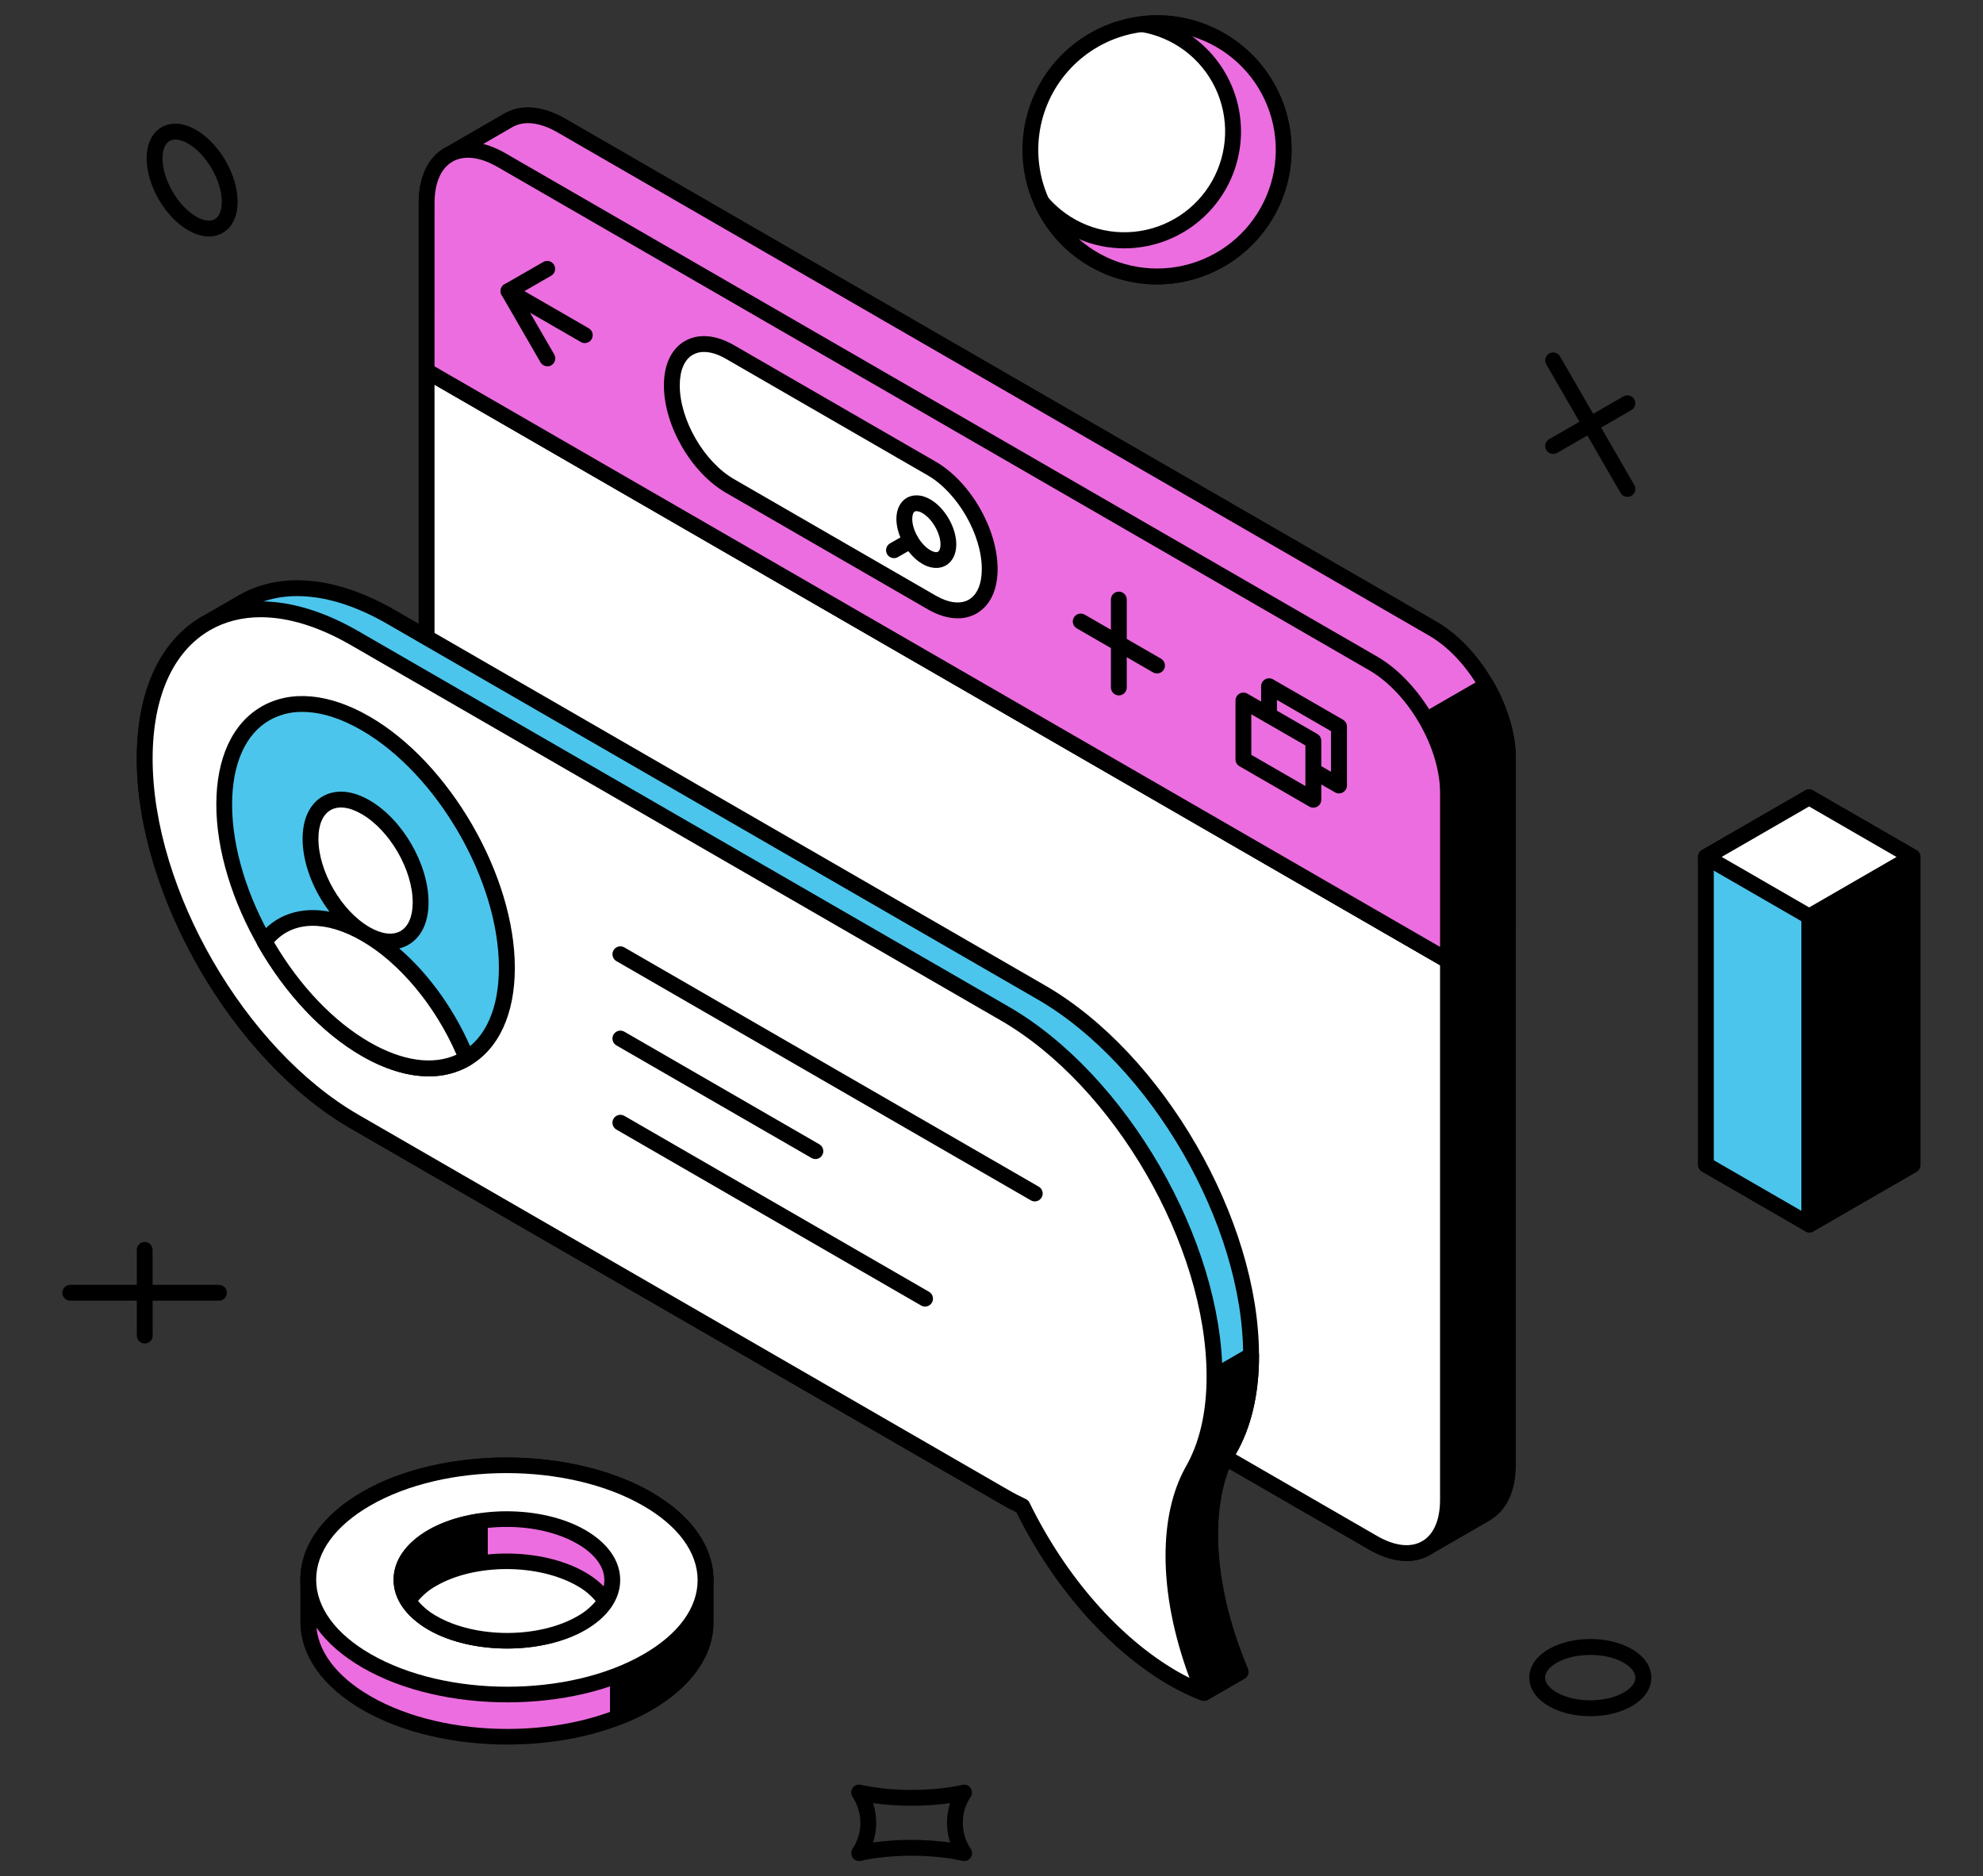 <?xml version="1.0" encoding="UTF-8"?>
<svg xmlns="http://www.w3.org/2000/svg" width="260" height="246" viewBox="0 0 260 246" fill="none">
  <rect x="0" y="0" width="260" height="246" fill="#333333" stroke="none"/>
  <g clip-path="url(#clip0_357_3705)">
    <path d="M208.517 225.013C206.559 225.013 204.599 224.573 203.072 223.692C201.421 222.738 200.516 221.408 200.516 219.945C200.516 218.482 201.423 217.159 203.072 216.207C206.125 214.45 210.903 214.447 213.955 216.207C215.606 217.161 216.512 218.491 216.512 219.954C216.512 221.417 215.603 222.741 213.955 223.691C212.43 224.573 210.473 225.013 208.517 225.013ZM208.502 216.975C206.9 216.975 205.297 217.318 204.099 218.008C203.135 218.562 202.58 219.269 202.58 219.945C202.58 220.621 203.136 221.334 204.105 221.891C206.494 223.276 210.526 223.273 212.911 221.891C213.876 221.337 214.427 220.629 214.427 219.954C214.427 219.279 213.873 218.565 212.906 218.008C211.717 217.312 210.107 216.975 208.502 216.975Z" fill="black"></path>
    <path d="M126.405 244.001C126.327 244.001 126.25 243.992 126.174 243.974C124.24 243.535 121.939 243.304 119.523 243.304H119.489C117.089 243.304 114.802 243.533 112.88 243.969C112.677 244.017 112.464 244.002 112.269 243.926C112.075 243.85 111.908 243.716 111.792 243.543C111.675 243.37 111.612 243.167 111.612 242.959C111.612 242.751 111.675 242.547 111.792 242.375C112.457 241.37 112.81 240.191 112.809 238.986C112.807 237.78 112.451 236.602 111.784 235.599C111.667 235.426 111.604 235.223 111.604 235.015C111.604 234.807 111.667 234.603 111.784 234.431C111.899 234.256 112.065 234.122 112.26 234.046C112.455 233.969 112.668 233.955 112.872 234.005C115.045 234.467 117.263 234.69 119.485 234.672H119.561C121.966 234.672 124.248 234.444 126.174 234.008C126.378 233.963 126.59 233.979 126.783 234.056C126.977 234.133 127.143 234.266 127.26 234.438C127.377 234.61 127.44 234.814 127.44 235.022C127.44 235.23 127.378 235.433 127.261 235.606C126.587 236.605 126.232 237.785 126.243 238.99C126.236 240.198 126.593 241.38 127.268 242.382C127.374 242.538 127.435 242.719 127.446 242.907C127.457 243.095 127.416 243.282 127.329 243.449C127.241 243.615 127.11 243.755 126.949 243.853C126.788 243.951 126.604 244.003 126.416 244.004L126.405 244.001ZM119.524 241.227C121.214 241.223 122.901 241.339 124.574 241.574C124.028 239.894 124.028 238.085 124.574 236.405C122.914 236.637 121.24 236.751 119.564 236.746H119.482C117.806 236.751 116.133 236.636 114.474 236.402C115.019 238.081 115.019 239.89 114.474 241.568C116.146 241.325 117.835 241.211 119.524 241.227Z" fill="black"></path>
    <path d="M18.978 176.143C18.703 176.143 18.439 176.033 18.245 175.839C18.051 175.644 17.941 175.381 17.941 175.106L17.933 163.869C17.933 163.733 17.959 163.598 18.011 163.472C18.063 163.346 18.14 163.232 18.236 163.135C18.332 163.039 18.447 162.962 18.573 162.91C18.698 162.858 18.833 162.831 18.97 162.831C19.245 162.831 19.509 162.941 19.703 163.136C19.897 163.33 20.007 163.594 20.007 163.869L20.015 175.106C20.015 175.381 19.906 175.644 19.711 175.839C19.517 176.033 19.253 176.143 18.978 176.143Z" fill="black"></path>
    <path d="M28.707 170.528H9.248C9.108 170.534 8.969 170.511 8.839 170.461C8.708 170.411 8.589 170.335 8.489 170.239C8.388 170.142 8.309 170.026 8.254 169.897C8.199 169.769 8.171 169.63 8.171 169.491C8.171 169.351 8.199 169.213 8.254 169.085C8.309 168.956 8.388 168.84 8.489 168.743C8.589 168.646 8.708 168.571 8.839 168.521C8.969 168.471 9.108 168.448 9.248 168.453H28.707C28.843 168.453 28.978 168.48 29.104 168.532C29.23 168.585 29.344 168.661 29.441 168.757C29.537 168.854 29.614 168.968 29.666 169.094C29.718 169.22 29.745 169.355 29.745 169.492C29.745 169.628 29.718 169.763 29.666 169.889C29.614 170.015 29.537 170.129 29.441 170.226C29.344 170.322 29.23 170.399 29.104 170.451C28.978 170.503 28.843 170.53 28.707 170.53V170.528Z" fill="black"></path>
    <path d="M27.394 31.007C26.542 31.007 25.613 30.732 24.673 30.192C21.626 28.429 19.229 24.286 19.229 20.769C19.229 18.866 19.922 17.414 21.186 16.684C22.45 15.954 24.061 16.076 25.711 17.034C28.764 18.794 31.154 22.931 31.154 26.453C31.154 28.355 30.458 29.807 29.194 30.534C28.647 30.85 28.026 31.013 27.394 31.007ZM22.991 18.296C22.726 18.29 22.463 18.354 22.23 18.482C21.643 18.82 21.308 19.653 21.31 20.769C21.31 23.523 23.326 27.019 25.713 28.391C26.677 28.959 27.568 29.08 28.159 28.737C28.749 28.395 29.08 27.567 29.08 26.453C29.08 23.699 27.062 20.204 24.677 18.83C24.061 18.477 23.48 18.296 22.987 18.296H22.991Z" fill="black"></path>
    <path d="M203.641 59.518C203.412 59.519 203.189 59.444 203.007 59.305C202.825 59.166 202.695 58.97 202.635 58.749C202.576 58.528 202.591 58.293 202.679 58.081C202.767 57.87 202.923 57.694 203.121 57.58L212.855 51.969C212.973 51.901 213.104 51.857 213.239 51.839C213.374 51.821 213.511 51.83 213.643 51.866C213.775 51.901 213.899 51.962 214.007 52.045C214.115 52.128 214.206 52.232 214.274 52.35C214.342 52.468 214.386 52.598 214.404 52.734C214.422 52.869 214.413 53.006 214.377 53.138C214.342 53.27 214.281 53.393 214.198 53.502C214.115 53.61 214.011 53.7 213.893 53.769L204.16 59.38C204.002 59.471 203.823 59.518 203.641 59.518Z" fill="black"></path>
    <path d="M213.374 65.137C213.192 65.137 213.013 65.089 212.855 64.998C212.697 64.907 212.566 64.776 212.474 64.619L202.739 47.767C202.601 47.528 202.564 47.244 202.635 46.978C202.707 46.712 202.881 46.485 203.12 46.347C203.359 46.209 203.643 46.172 203.909 46.244C204.175 46.315 204.402 46.489 204.54 46.728L214.276 63.581C214.369 63.739 214.418 63.919 214.418 64.102C214.419 64.285 214.371 64.465 214.28 64.623C214.188 64.782 214.056 64.914 213.898 65.005C213.739 65.096 213.559 65.144 213.376 65.143L213.374 65.137Z" fill="black"></path>
    <path d="M250.757 112.367L237.197 104.536L223.667 112.348V152.716L237.227 160.546L250.757 152.734V112.367Z" fill="#4CC5EC"></path>
    <path d="M237.225 161.584C237.042 161.584 236.864 161.535 236.706 161.442L223.145 153.612C222.987 153.52 222.856 153.389 222.765 153.231C222.674 153.073 222.626 152.894 222.626 152.711V112.348C222.627 112.166 222.675 111.987 222.766 111.829C222.857 111.672 222.987 111.54 223.145 111.449L236.677 103.637C236.834 103.547 237.013 103.5 237.195 103.5C237.377 103.5 237.555 103.547 237.713 103.637L251.275 111.467C251.433 111.559 251.563 111.69 251.654 111.848C251.745 112.006 251.793 112.186 251.793 112.368V152.736C251.793 152.918 251.745 153.097 251.654 153.254C251.563 153.412 251.432 153.543 251.275 153.635L237.743 161.447C237.586 161.537 237.407 161.585 237.225 161.584ZM224.702 152.118L237.225 159.35L249.724 152.136V112.967L237.201 105.735L224.702 112.949V152.118Z" fill="black"></path>
    <path d="M250.757 112.367L237.197 104.536L223.667 112.348L237.227 120.178L250.757 112.367Z" fill="white"></path>
    <path d="M237.225 121.217C237.043 121.216 236.864 121.167 236.707 121.075L223.145 113.244C222.987 113.153 222.857 113.022 222.765 112.864C222.674 112.706 222.626 112.527 222.626 112.344C222.626 112.162 222.674 111.983 222.765 111.825C222.857 111.667 222.987 111.536 223.145 111.445L236.677 103.633C236.835 103.543 237.014 103.495 237.195 103.495C237.377 103.495 237.556 103.543 237.714 103.633L251.275 111.463C251.433 111.554 251.564 111.686 251.655 111.844C251.746 112.001 251.794 112.181 251.794 112.363C251.794 112.545 251.746 112.724 251.655 112.882C251.564 113.04 251.433 113.171 251.275 113.263L237.744 121.075C237.586 121.167 237.407 121.216 237.225 121.217ZM225.74 112.348L237.225 118.981L248.68 112.368L237.195 105.735L225.74 112.348Z" fill="black"></path>
    <path d="M237.228 120.179V160.547L250.758 152.735V112.367L237.228 120.179Z" fill="black"></path>
    <path d="M237.225 161.584C237.089 161.584 236.953 161.558 236.827 161.506C236.701 161.454 236.587 161.377 236.49 161.281C236.394 161.184 236.317 161.07 236.265 160.944C236.213 160.817 236.186 160.682 236.187 160.546V120.178C236.187 119.996 236.235 119.817 236.326 119.659C236.418 119.501 236.549 119.37 236.707 119.279L250.237 111.467C250.395 111.375 250.575 111.326 250.758 111.325C250.941 111.325 251.121 111.372 251.279 111.464C251.438 111.555 251.57 111.687 251.661 111.846C251.752 112.005 251.8 112.185 251.799 112.368V152.735C251.799 152.917 251.751 153.096 251.66 153.254C251.569 153.412 251.438 153.543 251.281 153.634L237.749 161.446C237.59 161.538 237.409 161.586 237.225 161.584ZM238.263 120.779V158.749L249.718 152.135V114.164L238.263 120.779Z" fill="black"></path>
    <path d="M163.446 31.386C169.931 24.901 169.931 14.386 163.446 7.901C156.961 1.415 146.446 1.415 139.961 7.901C133.475 14.386 133.475 24.901 139.961 31.386C146.446 37.871 156.961 37.871 163.446 31.386Z" fill="white"></path>
    <path d="M151.702 37.289C148.212 37.29 144.8 36.256 141.898 34.317C138.996 32.379 136.734 29.623 135.398 26.399C134.062 23.175 133.712 19.627 134.393 16.204C135.073 12.781 136.753 9.637 139.221 7.169C141.689 4.701 144.833 3.02 148.256 2.339C151.678 1.658 155.226 2.007 158.451 3.342C161.675 4.678 164.431 6.939 166.37 9.841C168.309 12.743 169.344 16.154 169.344 19.645C169.339 24.322 167.479 28.807 164.171 32.115C160.864 35.423 156.38 37.284 151.702 37.289ZM151.702 4.076C148.623 4.076 145.613 4.989 143.052 6.7C140.492 8.41 138.497 10.842 137.318 13.687C136.14 16.532 135.832 19.662 136.432 22.682C137.033 25.702 138.516 28.476 140.693 30.653C142.871 32.83 145.645 34.313 148.665 34.914C151.684 35.514 154.815 35.206 157.66 34.028C160.504 32.849 162.936 30.854 164.646 28.294C166.357 25.734 167.27 22.724 167.27 19.645C167.266 15.517 165.624 11.56 162.705 8.641C159.787 5.722 155.829 4.081 151.702 4.076Z" fill="black"></path>
    <path d="M151.703 3.039C151.052 3.041 150.403 3.083 149.757 3.164C153.292 3.755 156.474 5.655 158.673 8.484C160.872 11.314 161.927 14.867 161.627 18.439C161.327 22.01 159.696 25.337 157.056 27.761C154.416 30.185 150.962 31.528 147.378 31.522C143.055 31.522 139.227 29.562 136.605 26.53C137.842 29.242 139.787 31.572 142.236 33.273C144.685 34.974 147.546 35.985 150.52 36.198C153.494 36.411 156.471 35.82 159.137 34.486C161.804 33.151 164.062 31.124 165.674 28.615C167.286 26.107 168.193 23.211 168.299 20.231C168.405 17.252 167.707 14.298 166.278 11.681C164.848 9.065 162.741 6.881 160.176 5.361C157.611 3.84 154.685 3.038 151.703 3.039Z" fill="#EC6DDF"></path>
    <path d="M151.702 37.29C148.32 37.282 145.011 36.305 142.168 34.474C139.325 32.643 137.066 30.035 135.66 26.959C135.557 26.733 135.538 26.476 135.609 26.237C135.679 25.998 135.833 25.792 136.042 25.657C136.252 25.522 136.503 25.468 136.75 25.503C136.997 25.538 137.222 25.661 137.386 25.849C138.771 27.459 140.523 28.713 142.495 29.503C144.467 30.292 146.601 30.595 148.715 30.386C150.829 30.177 152.861 29.461 154.64 28.3C156.418 27.138 157.891 25.566 158.933 23.715C159.975 21.863 160.556 19.788 160.626 17.665C160.696 15.542 160.254 13.434 159.336 11.518C158.419 9.602 157.053 7.935 155.355 6.659C153.657 5.383 151.676 4.534 149.581 4.186C149.335 4.143 149.113 4.014 148.955 3.821C148.797 3.629 148.713 3.386 148.72 3.137C148.726 2.888 148.821 2.649 148.989 2.464C149.156 2.28 149.385 2.162 149.632 2.132C150.318 2.046 151.009 2.002 151.7 1.998C154.017 1.998 156.312 2.455 158.453 3.341C160.593 4.228 162.539 5.528 164.177 7.166C165.815 8.805 167.115 10.75 168.002 12.891C168.889 15.032 169.345 17.326 169.345 19.643C169.345 21.96 168.889 24.255 168.002 26.396C167.115 28.537 165.815 30.482 164.177 32.12C162.539 33.759 160.593 35.058 158.453 35.945C156.312 36.832 154.017 37.288 151.7 37.288L151.702 37.29ZM141.444 31.334C143.187 32.865 145.25 33.987 147.482 34.618C149.715 35.249 152.06 35.373 154.346 34.98C156.633 34.588 158.803 33.689 160.697 32.35C162.591 31.011 164.162 29.265 165.295 27.241C166.427 25.216 167.093 22.964 167.243 20.649C167.393 18.334 167.023 16.014 166.161 13.861C165.299 11.707 163.966 9.773 162.26 8.201C160.555 6.629 158.519 5.458 156.302 4.774C158.944 6.662 160.917 9.341 161.937 12.423C162.958 15.506 162.972 18.833 161.979 21.924C160.986 25.016 159.037 27.712 156.412 29.624C153.788 31.536 150.624 32.564 147.377 32.561C145.336 32.56 143.317 32.142 141.444 31.334Z" fill="black"></path>
    <path d="M92.504 207.142C92.488 203.299 89.938 199.456 84.858 196.522C74.672 190.643 58.185 190.632 48.025 196.498C42.938 199.435 40.405 203.287 40.422 207.142V212.693C40.446 216.528 42.992 220.363 48.068 223.294C58.252 229.173 74.738 229.186 84.895 223.321C89.977 220.388 92.512 216.542 92.504 212.693V207.142Z" fill="#EC6DDF"></path>
    <path d="M66.526 228.727C59.657 228.727 52.784 227.215 47.549 224.194C42.313 221.173 39.412 217.092 39.383 212.698V207.141C39.365 202.738 42.249 198.635 47.505 195.597C57.936 189.58 74.917 189.593 85.375 195.621C90.631 198.654 93.522 202.744 93.541 207.136V212.687C93.549 217.09 90.663 221.182 85.412 224.215C80.21 227.224 73.371 228.727 66.526 228.727ZM66.398 193.134C59.926 193.134 53.46 194.554 48.54 197.395C43.957 200.041 41.438 203.503 41.455 207.134V212.691C41.481 216.306 44.012 219.754 48.586 222.392C58.467 228.097 74.521 228.109 84.378 222.419C88.957 219.778 91.48 216.324 91.467 212.694V207.14C91.447 203.515 88.911 200.064 84.337 197.421C79.387 194.564 72.889 193.134 66.398 193.134Z" fill="black"></path>
    <path d="M92.502 207.142C92.487 203.299 89.937 199.457 84.857 196.522C83.625 195.824 82.344 195.22 81.022 194.714V225.148C82.356 224.636 83.651 224.026 84.895 223.321C89.977 220.388 92.512 216.542 92.504 212.693V207.142H92.502Z" fill="black"></path>
    <path d="M81.02 226.186C80.811 226.185 80.607 226.122 80.435 226.004C80.296 225.91 80.181 225.783 80.102 225.634C80.023 225.486 79.982 225.32 79.982 225.152V194.714C79.982 194.546 80.023 194.38 80.102 194.231C80.181 194.083 80.296 193.956 80.435 193.862C80.575 193.767 80.735 193.707 80.903 193.687C81.071 193.668 81.241 193.689 81.399 193.749C82.77 194.275 84.099 194.904 85.376 195.628C90.632 198.658 93.523 202.749 93.542 207.133V212.684C93.55 217.087 90.664 221.179 85.413 224.213C84.124 224.947 82.783 225.583 81.399 226.118C81.278 226.162 81.149 226.186 81.02 226.186ZM82.058 196.27V223.591C82.851 223.242 83.625 222.851 84.376 222.42C88.954 219.78 91.478 216.326 91.464 212.695V207.146C91.45 203.52 88.918 200.068 84.337 197.422C83.598 196.998 82.838 196.614 82.058 196.27Z" fill="black"></path>
    <path d="M84.894 217.786C95.053 211.92 95.035 202.401 84.854 196.522C74.673 190.643 58.181 190.632 48.021 196.498C37.862 202.364 37.886 211.883 48.067 217.758C58.248 223.632 74.737 223.651 84.894 217.786Z" fill="white"></path>
    <path d="M66.527 223.192C59.658 223.192 52.785 221.681 47.55 218.658C42.282 215.617 39.382 211.515 39.38 207.107C39.379 202.698 42.263 198.624 47.503 195.602C57.934 189.585 74.916 189.598 85.374 195.626C90.64 198.67 93.542 202.773 93.542 207.18C93.542 211.588 90.655 215.663 85.413 218.685C80.211 221.688 73.372 223.192 66.527 223.192ZM66.399 193.135C59.927 193.135 53.461 194.555 48.541 197.396C43.972 200.035 41.455 203.48 41.455 207.105C41.455 210.73 43.989 214.207 48.587 216.857C58.468 222.56 74.522 222.577 84.379 216.884C88.952 214.247 91.467 210.797 91.469 207.175C91.47 203.553 88.936 200.073 84.338 197.421C79.388 194.565 72.89 193.135 66.399 193.135Z" fill="black"></path>
    <path d="M76.242 212.788C81.631 209.678 81.621 204.625 76.221 201.506C70.821 198.387 62.065 198.382 56.676 201.492C51.287 204.603 51.297 209.658 56.7 212.775C62.103 215.893 70.849 215.902 76.242 212.788Z" fill="#EC6DDF"></path>
    <path d="M66.495 216.137C62.763 216.137 59.028 215.315 56.183 213.674C53.231 211.97 51.605 209.645 51.604 207.125C51.602 204.605 53.22 202.296 56.159 200.591C61.825 197.325 71.058 197.325 76.741 200.601C79.692 202.306 81.317 204.634 81.317 207.156C81.317 209.679 79.7 211.985 76.762 213.69C73.934 215.323 70.215 216.137 66.495 216.137ZM66.428 200.189C63.082 200.189 59.739 200.922 57.196 202.392C54.923 203.701 53.68 205.375 53.68 207.122C53.68 208.869 54.937 210.558 57.221 211.875C62.334 214.826 70.631 214.835 75.724 211.887C77.997 210.579 79.241 208.905 79.241 207.161C79.241 205.416 77.984 203.722 75.703 202.407C73.143 200.928 69.778 200.189 66.428 200.189Z" fill="black"></path>
    <path d="M62.917 199.457C60.633 199.806 58.465 200.459 56.676 201.492C51.287 204.607 51.297 209.657 56.7 212.775C58.484 213.803 60.646 214.461 62.917 214.812V199.457Z" fill="black"></path>
    <path d="M62.918 215.85C62.865 215.851 62.812 215.846 62.761 215.836C60.197 215.442 57.984 214.712 56.183 213.674C53.231 211.969 51.605 209.644 51.604 207.125C51.602 204.605 53.22 202.295 56.159 200.591C57.964 199.55 60.184 198.823 62.762 198.428C62.91 198.405 63.061 198.414 63.205 198.456C63.349 198.498 63.482 198.571 63.594 198.669C63.708 198.766 63.799 198.887 63.862 199.022C63.924 199.158 63.956 199.305 63.956 199.455V214.812C63.957 214.948 63.93 215.083 63.878 215.209C63.826 215.335 63.75 215.45 63.653 215.547C63.557 215.643 63.442 215.719 63.316 215.772C63.19 215.824 63.055 215.85 62.918 215.85ZM61.88 200.693C60.069 201.067 58.498 201.636 57.193 202.388C54.92 203.696 53.678 205.37 53.678 207.117C53.678 208.865 54.934 210.553 57.218 211.87C58.515 212.621 60.079 213.188 61.877 213.564L61.88 200.693Z" fill="black"></path>
    <path d="M56.7 212.776C62.097 215.9 70.849 215.9 76.242 212.788C77.691 211.953 78.718 210.969 79.385 209.929C78.715 208.877 77.681 207.885 76.221 207.042C70.815 203.917 62.064 203.917 56.675 207.029C55.227 207.867 54.203 208.847 53.532 209.888C54.206 210.939 55.238 211.932 56.7 212.776Z" fill="white"></path>
    <path d="M66.494 216.137C62.761 216.137 59.026 215.315 56.181 213.674C54.647 212.788 53.461 211.704 52.657 210.447C52.55 210.28 52.493 210.085 52.493 209.886C52.493 209.687 52.55 209.493 52.657 209.325C53.456 208.085 54.634 207.009 56.155 206.131C61.821 202.864 71.057 202.864 76.737 206.142C78.273 207.029 79.457 208.115 80.258 209.372C80.365 209.539 80.422 209.732 80.422 209.93C80.422 210.128 80.365 210.322 80.258 210.489C79.46 211.734 78.283 212.809 76.76 213.689C73.932 215.323 70.212 216.137 66.494 216.137ZM54.811 209.888C55.487 210.694 56.306 211.368 57.226 211.876C62.339 214.828 70.635 214.836 75.729 211.889C76.635 211.386 77.441 210.721 78.106 209.926C77.434 209.12 76.618 208.446 75.701 207.938C70.587 204.986 62.29 204.978 57.193 207.923C56.286 208.429 55.479 209.096 54.811 209.891V209.888Z" fill="black"></path>
    <path d="M63.795 44.091L55.936 48.636V119.307C55.936 125.557 60.339 133.163 65.76 136.293L180.03 202.265C182.747 203.828 185.199 203.984 186.977 202.967L194.893 198.393L194.885 198.384C196.628 197.345 197.706 195.178 197.706 192.091V121.408L63.795 44.091Z" fill="black"></path>
    <path d="M184.432 204.658C182.9 204.658 181.227 204.158 179.511 203.168L65.241 137.195C59.55 133.906 54.902 125.884 54.897 119.308V48.631C54.897 48.449 54.945 48.27 55.036 48.112C55.127 47.954 55.258 47.822 55.415 47.731L63.275 43.193C63.433 43.102 63.612 43.054 63.794 43.054C63.977 43.054 64.156 43.102 64.314 43.193L198.225 120.508C198.383 120.599 198.514 120.731 198.605 120.889C198.696 121.047 198.744 121.226 198.744 121.408V192.095C198.744 195.361 197.617 197.878 195.568 199.184C195.52 199.227 195.468 199.265 195.412 199.297L187.495 203.871C186.56 204.397 185.504 204.668 184.432 204.658ZM56.972 49.23V119.308C56.972 125.219 61.152 132.436 66.278 135.393L180.548 201.365C182.837 202.689 184.944 202.938 186.459 202.075L194.23 197.586C194.269 197.554 194.311 197.525 194.355 197.499C195.846 196.61 196.669 194.694 196.669 192.102V122.006L63.794 45.291L56.972 49.23Z" fill="black"></path>
    <path d="M55.936 48.631V119.308C55.936 125.557 60.339 133.163 65.76 136.294L180.03 202.266C185.457 205.401 189.853 202.871 189.85 196.624V125.941L55.936 48.631Z" fill="white"></path>
    <path d="M184.429 204.658C182.9 204.658 181.227 204.158 179.511 203.168L65.241 137.196C59.55 133.906 54.902 125.884 54.897 119.308V48.631C54.896 48.448 54.944 48.268 55.035 48.109C55.126 47.951 55.258 47.819 55.416 47.728C55.575 47.636 55.755 47.588 55.938 47.589C56.121 47.589 56.301 47.638 56.459 47.731L190.376 125.045C190.534 125.136 190.665 125.267 190.756 125.425C190.847 125.583 190.895 125.762 190.895 125.944V196.627C190.895 200.036 189.695 202.593 187.512 203.86C186.574 204.395 185.51 204.671 184.429 204.658ZM56.972 50.428V119.315C56.972 125.226 61.152 132.443 66.278 135.4L180.548 201.373C182.846 202.705 184.944 202.943 186.465 202.067C187.986 201.191 188.811 199.262 188.811 196.631V126.549L56.972 50.428Z" fill="black"></path>
    <path d="M187.883 82.427L73.611 16.454C70.912 14.892 68.459 14.742 66.681 15.756L58.782 20.31C57.022 21.34 55.941 23.521 55.941 26.629V48.626L189.859 125.938L197.712 121.403V99.408C197.708 93.164 193.31 85.558 187.883 82.427Z" fill="#EC6DDF"></path>
    <path d="M189.852 126.978C189.67 126.977 189.49 126.928 189.332 126.836L55.415 49.531C55.258 49.439 55.127 49.308 55.036 49.15C54.945 48.992 54.897 48.814 54.897 48.632V26.635C54.897 23.248 56.093 20.686 58.256 19.421L66.154 14.856C68.352 13.604 71.178 13.861 74.124 15.553L188.404 81.527C194.106 84.816 198.747 92.841 198.747 99.412V121.407C198.747 121.59 198.699 121.769 198.608 121.927C198.517 122.085 198.386 122.216 198.228 122.308L190.374 126.843C190.215 126.933 190.035 126.979 189.852 126.978ZM56.972 48.031L189.852 124.746L196.67 120.809V99.413C196.67 93.502 192.496 86.285 187.364 83.328L73.093 17.353C70.812 16.035 68.718 15.79 67.194 16.658L59.303 21.216C57.807 22.091 56.98 24.015 56.977 26.635L56.972 48.031Z" fill="black"></path>
    <path d="M189.854 125.944L197.707 121.409V99.413C197.707 96.321 196.626 92.904 194.88 89.856L161.106 109.354L189.854 125.944Z" fill="black"></path>
    <path d="M189.856 126.978C189.673 126.977 189.494 126.928 189.336 126.836L160.594 110.246C160.436 110.155 160.305 110.024 160.214 109.866C160.123 109.708 160.075 109.528 160.075 109.346C160.075 109.164 160.123 108.984 160.214 108.826C160.305 108.668 160.436 108.537 160.594 108.445L194.367 88.956C194.485 88.887 194.616 88.843 194.752 88.826C194.887 88.808 195.025 88.817 195.157 88.853C195.289 88.888 195.412 88.95 195.52 89.033C195.629 89.117 195.719 89.221 195.787 89.339C197.698 92.678 198.752 96.256 198.752 99.413V121.409C198.752 121.591 198.704 121.77 198.613 121.929C198.522 122.087 198.391 122.218 198.233 122.309L190.379 126.845C190.219 126.934 190.039 126.98 189.856 126.978ZM163.189 109.35L189.856 124.743L196.674 120.805V99.409C196.674 96.887 195.9 94.036 194.481 91.281L163.189 109.35Z" fill="black"></path>
    <path d="M189.854 103.948C189.854 97.698 185.451 90.093 180.027 86.966L65.76 20.991C60.333 17.855 55.94 20.386 55.94 26.634V48.631L189.857 125.944L189.854 103.948Z" fill="#EC6DDF"></path>
    <path d="M189.852 126.978C189.67 126.977 189.49 126.929 189.332 126.836L55.415 49.531C55.258 49.44 55.127 49.309 55.036 49.151C54.945 48.993 54.897 48.814 54.897 48.632V26.635C54.897 23.226 56.1 20.66 58.283 19.4C60.466 18.14 63.311 18.383 66.272 20.092L180.546 86.072C186.249 89.359 190.889 97.381 190.892 103.955V125.95C190.893 126.086 190.866 126.222 190.814 126.348C190.762 126.474 190.686 126.588 190.59 126.685C190.493 126.781 190.379 126.858 190.253 126.91C190.127 126.962 189.992 126.989 189.855 126.988L189.852 126.978ZM56.972 48.031L188.814 124.148V103.949C188.814 98.037 184.635 90.821 179.505 87.866L65.238 21.891C62.946 20.565 60.848 20.319 59.324 21.197C57.8 22.074 56.977 24.003 56.977 26.635L56.972 48.031Z" fill="black"></path>
    <path d="M129.764 74.599C129.764 79.448 126.355 81.416 122.148 78.978L95.705 63.709C91.494 61.28 88.086 55.376 88.086 50.532C88.086 45.682 91.495 43.722 95.705 46.149L122.145 61.415C126.356 63.847 129.762 69.745 129.764 74.599Z" fill="white"></path>
    <path d="M125.561 81.065C124.332 81.065 122.995 80.669 121.629 79.876L95.188 64.61C90.623 61.976 87.049 55.794 87.049 50.533C87.049 47.803 88.024 45.738 89.792 44.717C91.56 43.696 93.847 43.882 96.225 45.25L122.664 60.516C127.227 63.15 130.8 69.337 130.803 74.6C130.803 77.33 129.827 79.395 128.059 80.423C127.297 80.854 126.435 81.076 125.561 81.065ZM92.302 46.145C91.787 46.135 91.279 46.263 90.83 46.515C89.731 47.15 89.126 48.578 89.126 50.533C89.126 55.044 92.312 60.554 96.228 62.811L122.67 78.079C124.375 79.065 125.921 79.254 127.024 78.619C128.126 77.984 128.728 76.557 128.728 74.6C128.728 70.086 125.539 64.575 121.626 62.315L95.188 47.049C94.145 46.444 93.161 46.145 92.302 46.145Z" fill="black"></path>
    <path d="M122.755 74.462C122.113 74.448 121.486 74.264 120.937 73.93C119.027 72.825 117.529 70.237 117.529 68.032C117.529 66.781 118.026 65.775 118.891 65.272C119.756 64.77 120.879 64.846 121.974 65.473C123.887 66.575 125.383 69.166 125.383 71.373C125.383 72.627 124.886 73.633 124.018 74.133C123.634 74.352 123.198 74.466 122.755 74.462ZM120.169 67.017C120.087 67.014 120.005 67.033 119.932 67.071C119.733 67.187 119.608 67.554 119.608 68.032C119.608 69.511 120.693 71.39 121.977 72.136C122.403 72.381 122.784 72.457 122.987 72.336C123.19 72.215 123.314 71.852 123.314 71.373C123.314 69.917 122.206 68 120.942 67.272C120.71 67.125 120.445 67.037 120.17 67.017H120.169Z" fill="black"></path>
    <path d="M117.217 73.177C116.988 73.178 116.765 73.103 116.583 72.964C116.401 72.825 116.27 72.63 116.211 72.408C116.151 72.187 116.167 71.952 116.255 71.741C116.343 71.53 116.499 71.353 116.698 71.24L118.901 69.974C119.14 69.845 119.419 69.814 119.68 69.888C119.941 69.962 120.163 70.135 120.298 70.37C120.433 70.605 120.47 70.884 120.402 71.147C120.334 71.409 120.166 71.635 119.934 71.775L117.731 73.039C117.575 73.13 117.397 73.178 117.217 73.177Z" fill="black"></path>
    <path d="M71.766 48.02C71.584 48.02 71.405 47.972 71.247 47.881C71.089 47.79 70.958 47.658 70.867 47.5L65.772 38.687C65.704 38.569 65.659 38.438 65.64 38.303C65.622 38.167 65.631 38.03 65.666 37.898C65.702 37.765 65.763 37.642 65.847 37.533C65.93 37.425 66.034 37.334 66.153 37.267L71.248 34.34C71.486 34.208 71.766 34.175 72.029 34.249C72.291 34.322 72.513 34.495 72.649 34.731C72.785 34.967 72.823 35.246 72.754 35.51C72.686 35.773 72.517 35.999 72.283 36.139L68.089 38.554L72.664 46.466C72.756 46.624 72.805 46.804 72.805 46.986C72.805 47.169 72.758 47.349 72.667 47.507C72.576 47.665 72.445 47.797 72.287 47.889C72.129 47.98 71.949 48.029 71.766 48.029V48.02Z" fill="black"></path>
    <path d="M76.673 44.983C76.492 44.98 76.314 44.931 76.156 44.841L66.15 39.064C65.911 38.926 65.737 38.7 65.666 38.434C65.594 38.167 65.632 37.884 65.769 37.645C65.907 37.407 66.134 37.232 66.4 37.161C66.666 37.09 66.949 37.127 67.188 37.264L77.194 43.04C77.392 43.154 77.546 43.331 77.633 43.542C77.721 43.754 77.736 43.988 77.676 44.209C77.617 44.429 77.487 44.624 77.305 44.764C77.124 44.903 76.902 44.978 76.673 44.978V44.983Z" fill="black"></path>
    <path d="M151.7 88.299C151.518 88.296 151.34 88.247 151.182 88.157L141.178 82.383C141.06 82.315 140.956 82.224 140.873 82.116C140.79 82.007 140.729 81.884 140.693 81.752C140.658 81.62 140.649 81.483 140.666 81.347C140.684 81.212 140.728 81.081 140.796 80.963C140.936 80.726 141.163 80.554 141.429 80.483C141.694 80.412 141.977 80.447 142.217 80.582L152.219 86.356C152.417 86.47 152.573 86.646 152.661 86.857C152.749 87.069 152.764 87.303 152.705 87.524C152.646 87.746 152.515 87.941 152.334 88.08C152.152 88.219 151.929 88.295 151.7 88.294V88.299Z" fill="black"></path>
    <path d="M146.697 91.173C146.56 91.173 146.425 91.146 146.299 91.094C146.174 91.042 146.059 90.966 145.963 90.87C145.866 90.773 145.79 90.659 145.738 90.533C145.685 90.407 145.658 90.272 145.658 90.136V78.606C145.658 78.469 145.685 78.334 145.737 78.208C145.789 78.082 145.865 77.968 145.962 77.872C146.058 77.775 146.172 77.699 146.298 77.646C146.424 77.594 146.559 77.567 146.695 77.567C146.971 77.567 147.235 77.677 147.429 77.871C147.624 78.066 147.734 78.33 147.734 78.606V90.136C147.734 90.411 147.624 90.675 147.43 90.869C147.235 91.064 146.972 91.173 146.697 91.173Z" fill="black"></path>
    <path d="M172.194 105.894C172.012 105.893 171.833 105.844 171.675 105.752L162.51 100.46C162.352 100.369 162.221 100.237 162.13 100.079C162.039 99.921 161.991 99.742 161.991 99.56V91.846C161.991 91.663 162.039 91.483 162.13 91.324C162.222 91.166 162.353 91.034 162.512 90.943C162.67 90.852 162.85 90.804 163.033 90.805C163.216 90.805 163.396 90.854 163.554 90.947L172.722 96.233C172.88 96.325 173.01 96.456 173.101 96.614C173.192 96.771 173.24 96.95 173.241 97.132V104.852C173.241 104.988 173.215 105.124 173.163 105.25C173.111 105.376 173.034 105.491 172.938 105.587C172.841 105.684 172.727 105.76 172.6 105.812C172.474 105.864 172.339 105.891 172.202 105.89L172.194 105.894ZM164.067 98.965L171.157 103.059V97.737L164.065 93.648L164.067 98.965Z" fill="black"></path>
    <path d="M175.554 104.023C175.371 104.023 175.193 103.974 175.035 103.881L171.68 101.947C171.448 101.806 171.28 101.58 171.213 101.317C171.145 101.053 171.184 100.774 171.319 100.539C171.455 100.304 171.677 100.131 171.939 100.057C172.2 99.984 172.48 100.016 172.719 100.146L174.515 101.184V95.859L167.426 91.767V93.773C167.427 93.909 167.4 94.044 167.349 94.17C167.297 94.296 167.221 94.411 167.124 94.508C167.028 94.605 166.914 94.681 166.788 94.734C166.662 94.786 166.527 94.814 166.391 94.814C166.116 94.814 165.853 94.704 165.658 94.51C165.464 94.316 165.354 94.053 165.353 93.778V89.972C165.353 89.789 165.401 89.609 165.492 89.451C165.583 89.293 165.715 89.161 165.873 89.07C166.032 88.978 166.211 88.93 166.394 88.93C166.577 88.93 166.757 88.978 166.915 89.07L176.082 94.359C176.24 94.451 176.371 94.582 176.463 94.74C176.554 94.898 176.602 95.077 176.602 95.26V102.981C176.602 103.163 176.554 103.342 176.463 103.5C176.372 103.658 176.24 103.788 176.082 103.879C175.923 103.975 175.74 104.025 175.554 104.023Z" fill="black"></path>
    <path d="M136.535 130.11L51.278 80.891C43.672 76.5 36.79 76.084 31.809 78.958L27.038 81.712H27.027L26.976 81.739C22.033 84.615 18.972 90.739 18.972 99.459C18.972 116.959 31.286 138.261 46.483 147.04L131.732 196.26C132.516 196.714 133.294 197.098 134.055 197.466C138.667 206.895 145.816 215.386 153.865 220.032C155.147 220.767 156.483 221.406 157.86 221.942L162.653 219.176C160.136 213.202 158.657 206.988 158.657 201.22C158.657 196.741 159.545 193.016 161.117 190.141C162.964 186.945 164.036 182.766 164.036 177.68C164.036 160.187 151.717 138.881 136.535 130.11Z" fill="#4CC5EC"></path>
    <path d="M157.859 222.993C157.729 222.993 157.6 222.968 157.478 222.92C156.054 222.364 154.672 221.703 153.345 220.943C145.485 216.398 138.187 208.152 133.281 198.256C132.598 197.924 131.911 197.574 131.213 197.17L45.966 147.946C30.509 139.021 17.935 117.275 17.935 99.47C17.935 90.712 20.918 84.13 26.353 80.911C26.399 80.879 26.446 80.85 26.495 80.825L26.53 80.809L31.286 78.056C36.826 74.862 44.102 75.551 51.793 79.99L137.045 129.209C152.5 138.134 165.072 159.888 165.072 177.685C165.072 182.799 164.042 187.165 162.012 190.667C160.477 193.472 159.693 197.033 159.693 201.225C159.693 206.631 161.046 212.698 163.607 218.777C163.705 219.011 163.714 219.272 163.634 219.511C163.553 219.751 163.387 219.953 163.168 220.08L158.377 222.851C158.22 222.943 158.041 222.992 157.859 222.993ZM27.564 82.606L27.498 82.647C22.669 85.455 20.012 91.43 20.012 99.47C20.012 116.613 32.12 137.553 46.998 146.145L132.247 195.364C133.007 195.807 133.759 196.178 134.501 196.535C134.712 196.635 134.883 196.804 134.986 197.013C139.713 206.69 146.775 214.752 154.379 219.137C155.472 219.765 156.606 220.319 157.774 220.796L161.342 218.736C158.9 212.688 157.615 206.652 157.615 201.225C157.615 196.68 158.484 192.786 160.201 189.649C162.058 186.443 162.994 182.426 162.994 177.685C162.994 160.54 150.887 139.602 136.007 131.01L50.758 81.789C43.734 77.736 37.186 77.044 32.326 79.858L27.564 82.606Z" fill="black"></path>
    <path d="M134.056 197.471C138.668 206.901 145.817 215.391 153.866 220.037C155.148 220.773 156.484 221.411 157.861 221.948L162.654 219.181C160.137 213.207 158.658 206.993 158.658 201.225C158.658 196.747 159.546 193.021 161.118 190.146C162.965 186.95 164.037 182.772 164.037 177.686L131.795 196.292C132.556 196.735 133.311 197.112 134.056 197.471Z" fill="black"></path>
    <path d="M157.859 222.993C157.729 222.993 157.599 222.969 157.478 222.921C156.054 222.364 154.672 221.704 153.345 220.944C145.485 216.398 138.187 208.149 133.278 198.254C132.619 197.933 131.952 197.592 131.279 197.205C131.121 197.114 130.99 196.982 130.899 196.824C130.808 196.666 130.76 196.487 130.76 196.305C130.76 196.122 130.808 195.943 130.899 195.785C130.99 195.627 131.121 195.496 131.279 195.404L163.52 176.798C163.679 176.705 163.858 176.656 164.041 176.656C164.224 176.655 164.404 176.703 164.563 176.794C164.722 176.886 164.853 177.018 164.945 177.176C165.036 177.335 165.084 177.515 165.083 177.698C165.083 182.812 164.053 187.178 162.023 190.68C160.488 193.485 159.704 197.046 159.704 201.238C159.704 206.643 161.058 212.711 163.618 218.79C163.716 219.024 163.726 219.285 163.645 219.524C163.564 219.764 163.399 219.966 163.18 220.093L158.377 222.851C158.22 222.943 158.041 222.992 157.859 222.993ZM133.942 196.266L134.51 196.542C134.719 196.644 134.888 196.812 134.991 197.021C139.718 206.697 146.78 214.759 154.385 219.144C155.478 219.772 156.612 220.327 157.779 220.803L161.347 218.743C158.906 212.696 157.62 206.659 157.62 201.232C157.62 196.687 158.49 192.794 160.207 189.656C161.82 186.869 162.739 183.472 162.949 179.516L133.942 196.266Z" fill="black"></path>
    <path d="M156.324 192.913C158.171 189.719 159.243 185.54 159.243 180.454C159.243 162.955 146.923 141.649 131.734 132.872L46.485 83.657C31.287 74.887 18.974 81.971 18.974 99.47C18.974 116.969 31.288 138.272 46.485 147.052L131.734 196.271C132.518 196.725 133.296 197.109 134.057 197.477C138.669 206.906 145.818 215.397 153.867 220.043C155.149 220.779 156.485 221.417 157.862 221.954C155.343 215.981 153.864 209.767 153.864 203.999C153.863 199.514 154.75 195.789 156.324 192.913Z" fill="white"></path>
    <path d="M157.859 222.994C157.729 222.993 157.6 222.969 157.478 222.921C156.054 222.365 154.672 221.704 153.345 220.944C145.485 216.399 138.187 208.152 133.281 198.257C132.598 197.924 131.911 197.575 131.213 197.17L45.966 147.947C30.509 139.021 17.935 117.276 17.935 99.47C17.935 90.632 20.973 84.013 26.49 80.825C32.006 77.638 39.31 78.317 47.001 82.758L132.25 131.978C147.705 140.902 160.279 162.647 160.279 180.454C160.279 185.559 159.252 189.922 157.228 193.422C155.684 196.25 154.9 199.813 154.898 203.994C154.898 209.402 156.253 215.47 158.815 221.546C158.881 221.704 158.907 221.876 158.89 222.046C158.874 222.216 158.816 222.38 158.721 222.522C158.627 222.665 158.498 222.782 158.348 222.863C158.197 222.944 158.029 222.986 157.858 222.986L157.859 222.994ZM34.182 80.922C31.741 80.922 29.495 81.49 27.528 82.626C22.68 85.427 20.012 91.408 20.012 99.475C20.012 116.618 32.12 137.558 46.998 146.15L132.247 195.369C133.007 195.812 133.759 196.183 134.501 196.54C134.712 196.64 134.883 196.809 134.986 197.018C139.713 206.695 146.775 214.757 154.379 219.142C154.888 219.436 155.412 219.717 155.957 219.985C153.901 214.446 152.82 208.97 152.82 203.998C152.82 199.453 153.692 195.557 155.409 192.421C155.409 192.421 155.409 192.405 155.422 192.396C157.268 189.215 158.201 185.198 158.201 180.465C158.201 163.321 146.091 142.382 131.215 133.789L45.966 84.558C41.784 82.145 37.772 80.922 34.182 80.922Z" fill="black"></path>
    <path d="M66.459 126.887C66.459 138.676 58.163 143.445 47.928 137.539C37.693 131.634 29.394 117.278 29.394 105.489C29.394 93.7 37.69 88.934 47.928 94.845C58.166 100.757 66.459 115.098 66.459 126.887Z" fill="#4CC5EC"></path>
    <path d="M56.221 141.118C53.497 141.118 50.499 140.218 47.415 138.436C36.904 132.374 28.363 117.591 28.363 105.484C28.363 99.405 30.468 94.843 34.292 92.635C38.117 90.426 43.16 90.886 48.452 93.94C58.962 100.005 67.503 114.785 67.503 126.885C67.503 132.967 65.394 137.529 61.57 139.737C59.941 140.665 58.095 141.141 56.221 141.118ZM39.637 93.336C38.127 93.314 36.639 93.693 35.324 94.436C32.17 96.255 30.432 100.179 30.432 105.486C30.432 116.93 38.514 130.91 48.446 136.637C53.072 139.31 57.36 139.772 60.519 137.942C63.678 136.113 65.412 132.195 65.414 126.886C65.414 115.445 57.333 101.475 47.402 95.741C44.643 94.144 41.995 93.336 39.637 93.336Z" fill="black"></path>
    <path d="M47.929 122.455C43.942 120.152 40.709 114.563 40.709 109.971C40.709 105.379 43.942 103.519 47.926 105.823C51.91 108.126 55.147 113.714 55.147 118.315C55.147 122.915 51.913 124.756 47.929 122.455ZM47.929 137.537C53.126 140.537 57.816 140.776 61.178 138.749C58.471 132.014 53.556 125.705 47.929 122.455C42.301 119.205 37.387 119.839 34.677 123.449C38.042 129.359 42.732 134.538 47.929 137.537Z" fill="white"></path>
    <path d="M56.208 141.116C53.488 141.116 50.498 140.218 47.412 138.437C42.229 135.444 37.387 130.301 33.776 123.958C33.677 123.782 33.63 123.581 33.643 123.379C33.656 123.177 33.727 122.984 33.849 122.822C36.025 119.929 39.38 118.812 43.202 119.53C41.071 116.723 39.674 113.169 39.674 109.972C39.674 107.366 40.608 105.393 42.303 104.414C43.997 103.436 46.187 103.615 48.447 104.926C52.786 107.428 56.187 113.306 56.189 118.308C56.189 120.91 55.255 122.883 53.56 123.862C53.181 124.081 52.772 124.245 52.346 124.349C56.401 127.843 59.915 132.82 62.146 138.363C62.239 138.592 62.247 138.847 62.169 139.081C62.091 139.315 61.932 139.514 61.72 139.642C60.053 140.63 58.146 141.141 56.208 141.116ZM35.938 123.546C39.326 129.293 43.75 133.926 48.449 136.638C52.759 139.123 56.772 139.688 59.857 138.275C57.087 131.884 52.379 126.222 47.412 123.362C42.722 120.649 38.492 120.735 35.938 123.546ZM48.449 121.558C50.045 122.48 51.491 122.657 52.521 122.066C53.55 121.475 54.111 120.139 54.111 118.309C54.111 114.048 51.102 108.857 47.409 106.724C45.814 105.798 44.371 105.619 43.34 106.214C42.308 106.809 41.749 108.141 41.749 109.973C41.749 114.234 44.754 119.424 48.449 121.558Z" fill="black"></path>
    <path d="M121.29 171.306C121.107 171.304 120.929 171.256 120.771 171.164L80.82 148.098C80.581 147.96 80.407 147.733 80.335 147.467C80.264 147.201 80.301 146.917 80.439 146.679C80.577 146.44 80.804 146.266 81.07 146.195C81.336 146.123 81.619 146.16 81.858 146.298L121.809 169.365C122.007 169.479 122.162 169.655 122.25 169.867C122.337 170.078 122.352 170.312 122.293 170.533C122.234 170.754 122.103 170.949 121.922 171.088C121.74 171.227 121.518 171.302 121.29 171.302V171.306ZM135.672 157.515C135.49 157.513 135.311 157.464 135.154 157.373L80.82 126.011C80.581 125.874 80.407 125.647 80.335 125.381C80.264 125.115 80.301 124.831 80.439 124.592C80.577 124.354 80.804 124.18 81.07 124.108C81.336 124.037 81.619 124.074 81.858 124.212L136.192 155.579C136.39 155.693 136.545 155.869 136.632 156.081C136.719 156.292 136.735 156.526 136.675 156.747C136.616 156.968 136.486 157.163 136.304 157.302C136.123 157.441 135.901 157.516 135.672 157.516V157.515ZM106.907 151.958C106.725 151.956 106.547 151.907 106.389 151.816L80.82 137.062C80.702 136.993 80.598 136.903 80.515 136.794C80.432 136.686 80.371 136.563 80.335 136.431C80.3 136.299 80.291 136.162 80.309 136.027C80.327 135.891 80.371 135.761 80.439 135.643C80.507 135.525 80.598 135.421 80.706 135.338C80.814 135.255 80.938 135.194 81.07 135.159C81.201 135.123 81.339 135.114 81.474 135.132C81.609 135.15 81.74 135.194 81.858 135.262L107.424 150.025C107.623 150.139 107.778 150.316 107.866 150.527C107.954 150.739 107.97 150.973 107.91 151.195C107.851 151.416 107.72 151.611 107.538 151.75C107.356 151.889 107.133 151.965 106.904 151.964L106.907 151.958Z" fill="black"></path>
  </g>
  <defs>
    <clipPath id="clip0_357_3705">
      <rect width="243.589" height="242" fill="white" transform="translate(8.205 2)"></rect>
    </clipPath>
  </defs>
</svg>
